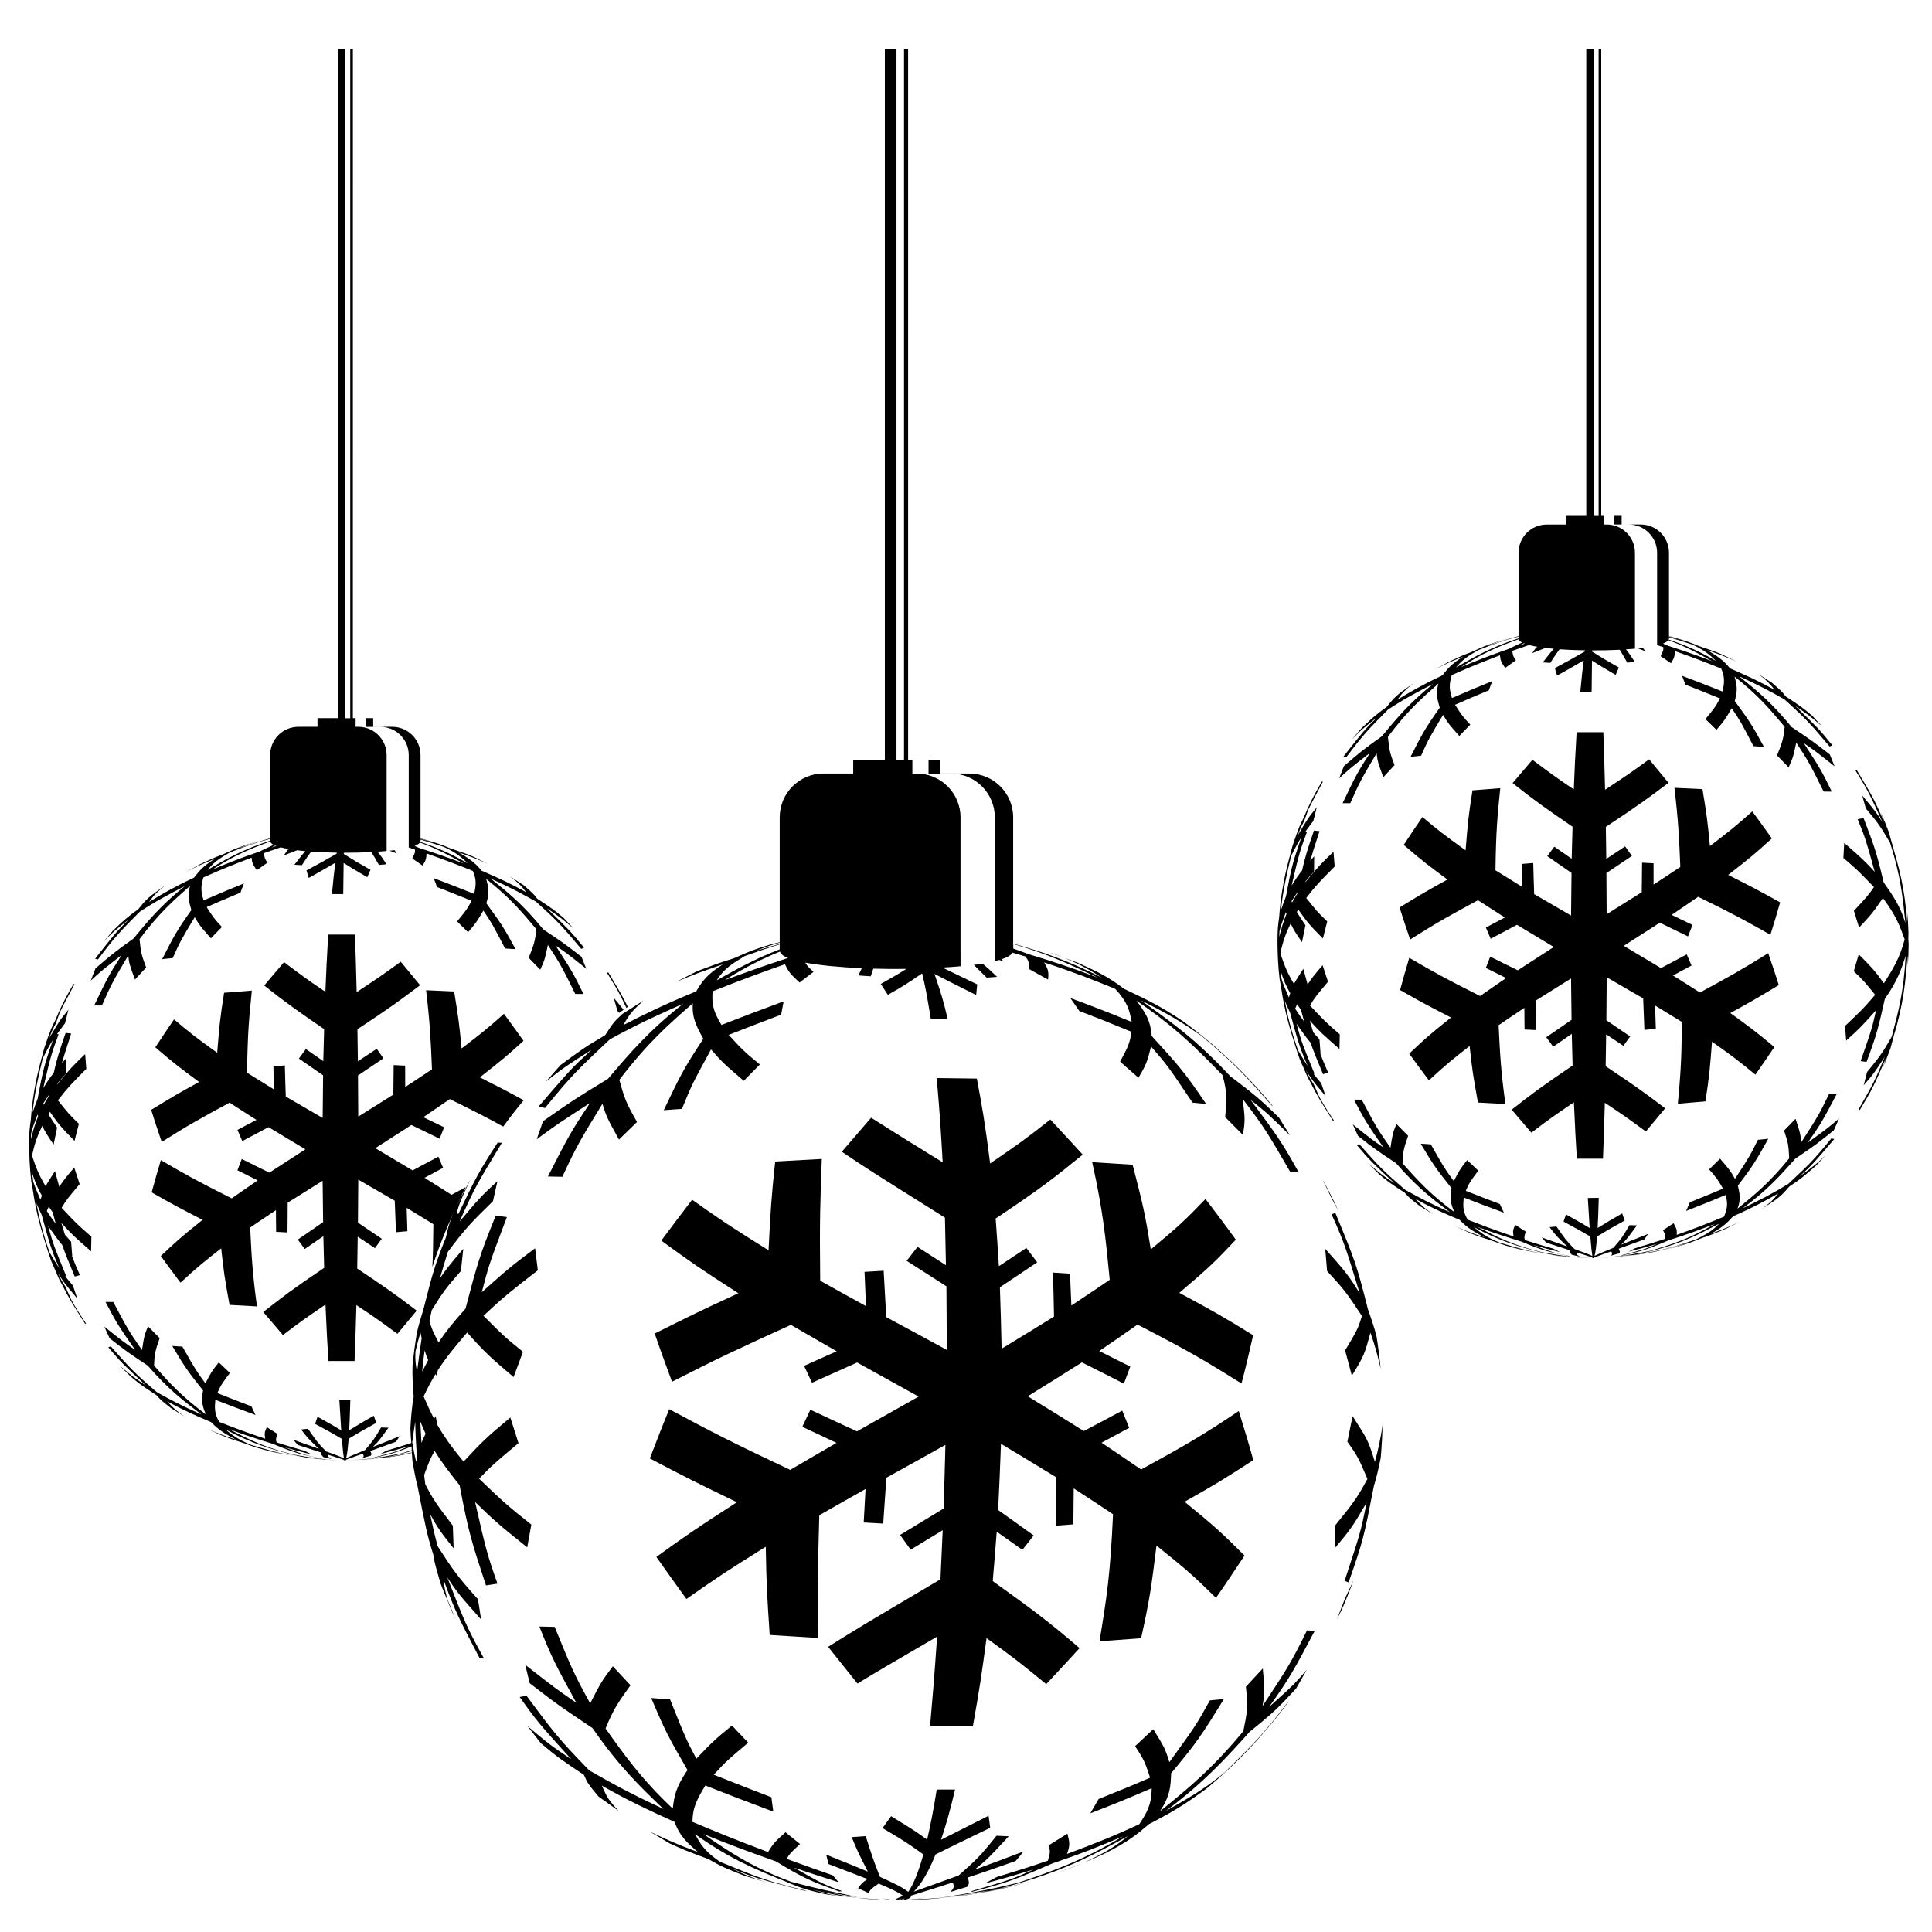 <?xml version="1.0" encoding="UTF-8"?>
<!-- The Best Svg Icon site in the world: iconSvg.co, Visit us! https://iconsvg.co -->
<svg fill="#000000" width="800px" height="800px" version="1.1" viewBox="144 144 512 512" xmlns="http://www.w3.org/2000/svg">
 <g>
  <path d="m613.18 391.73c0.828-2.559 1.824-6.004 2.574-8.59-5.856-3.266-7.531-4.117-13.773-7.273 6.227-4.848 7.254-5.769 11.578-9.668-1.523-2.176-3.617-5.027-5.184-7.164-4.828 4.289-6.309 5.422-11.227 9.18-0.641-6.793-0.84-8.055-1.969-15.086-2.231-0.105-5.203-0.242-7.438-0.348 1.055 8.914 1.234 13.195 1.559 20.969-2.117 1.422-4.957 3.285-7.09 4.68l-0.004-5.656-3.043-0.152c-0.012 2.348-0.055 5.477-0.086 7.824-2.781 1.762-6.504 4.098-9.301 5.84-0.016-3.273-0.047-7.637-0.066-10.914 2.031-1.352 4.727-3.176 6.75-4.539l-1.789-2.527-4.992 3.309c-0.031-2.551-0.082-5.945-0.121-8.488 8.82-5.812 11.262-7.648 16.609-11.668-1.535-1.875-3.586-4.363-5.129-6.227-4.746 3.465-6.074 4.348-11.68 8.055-0.195-7.856-0.293-10.48-0.457-15.246h-7.09c-0.402 6.961-0.508 9.531-0.746 15.16-5.25-3.562-6.012-4.137-10.965-7.856-1.582 1.855-3.68 4.332-5.25 6.191 5.863 4.66 8.922 6.781 15.887 11.559-0.074 2.543-0.168 5.941-0.23 8.488l-4.606-3.203-1.859 2.516c1.914 1.344 4.492 3.113 6.422 4.445-0.047 3.387-0.09 7.906-0.121 11.289-2.941-1.688-6.848-3.953-9.773-5.668-0.098-2.473-0.18-5.777-0.25-8.254l-3.023 0.242 0.105 6.098c-2.141-1.305-4.973-3.074-7.094-4.402 0.152-10.691 0.504-14.16 1.273-21.77-2.207 0.172-5.152 0.402-7.359 0.578-1.094 6.918-1.219 8.465-1.828 15.898-6.16-4.422-7.176-5.269-11.438-8.832-1.527 2.191-3.488 5.164-4.957 7.394 5.023 4.316 6.551 5.445 11.594 9.176-5.863 3.234-6.641 3.707-12.691 7.394 0.781 2.57 1.934 5.961 2.793 8.504 7.215-4.578 10.812-6.531 17.98-10.418 2.125 1.391 4.984 3.211 7.125 4.574l-5.027 2.664 1.27 2.977c2.082-1.129 4.871-2.594 6.961-3.703 2.922 1.777 6.828 4.133 9.766 5.883-2.871 1.84-6.691 4.312-9.547 6.176-2.203-1.066-5.117-2.527-7.309-3.621l-1.152 2.992 5.371 2.684c-2.082 1.41-4.828 3.324-6.891 4.762-9.598-4.805-12.664-6.586-18.777-10.125-0.785 2.543-1.727 5.965-2.434 8.535 5.691 3.254 7.188 4.027 13.492 7.285-5.992 4.793-6.961 5.707-11.07 9.574 1.531 2.152 3.641 4.969 5.223 7.078 4.621-4.277 6.051-5.394 10.785-9.105 0.734 6.801 0.961 8.051 2.211 14.988 2.18 0.121 5.094 0.277 7.273 0.398-1.211-8.918-1.41-12.922-1.805-20.898 2.035-1.402 4.769-3.231 6.828-4.606l0.051 5.742 3.012 0.152c0-2.367 0.035-5.523 0.059-7.883 2.766-1.754 6.469-4.066 9.25-5.793 0.031 3.289 0.09 7.668 0.137 10.957-2.019 1.371-4.695 3.234-6.707 4.625l1.832 2.5 4.938-3.402c0.055 2.519 0.145 5.875 0.211 8.395-8.66 5.84-11.004 7.68-16.137 11.699 1.559 1.84 3.641 4.277 5.211 6.106 4.578-3.508 5.863-4.383 11.273-8.074 0.344 7.723 0.457 9.691 0.781 14.953h6.926c0.262-6.781 0.344-9.633 0.492-14.812 5.164 3.43 5.812 3.91 10.867 7.609 1.535-1.84 3.582-4.297 5.113-6.141-6.012-4.625-9.473-6.949-15.766-11.16 0.047-2.535 0.098-5.914 0.133-8.449l4.566 3.043 1.805-2.488c-1.883-1.293-4.414-2.992-6.309-4.273 0.031-3.422 0.066-7.981 0.086-11.402 2.906 1.664 6.769 3.906 9.664 5.594 0.117 2.504 0.23 5.84 0.324 8.344l3.019-0.273-0.172-6.172c2.137 1.285 4.957 3.027 7.078 4.332-0.066 10.254-0.324 13.578-1.059 21.688 2.191-0.188 5.117-0.438 7.309-0.625 1.055-6.918 1.176-8.449 1.742-15.82 6.176 4.375 7.199 5.211 11.492 8.734 1.547-2.168 3.535-5.109 5.031-7.309-5.055-4.231-6.59-5.34-11.672-9.02 5.898-3.231 6.555-3.629 12.848-7.406-0.785-2.555-1.945-5.926-2.805-8.449-7.238 4.527-11.094 6.621-18.098 10.418-2.133-1.371-4.996-3.164-7.144-4.508l4.914-2.644-1.258-2.957c-2.039 1.109-4.781 2.555-6.832 3.641-2.953-1.777-6.902-4.133-9.871-5.891 2.875-1.828 6.699-4.293 9.562-6.141 2.246 1.078 5.231 2.543 7.473 3.641l1.188-3.043-5.527-2.664c2.121-1.422 4.922-3.352 7.027-4.797 9.84 4.809 12.762 6.461 19.152 10.074z"/>
  <path d="m649.73 392.81 0.047-1.477c-0.055-1.945-0.176-3.875-0.363-5.789l0.016 2.898c-0.66-9.234-2.168-14.469-4.074-21.094l-0.805-2.867c-0.664-1.785-1.391-3.543-2.176-5.266l1.004 2.785c-2.594-6.039-3.219-7.09-7.297-13.91h-0.414c3.449 5.527 3.879 6.481 7.238 13.879-1.605-2.621-1.824-2.875-5.41-7.176l0.973 3.457c3.41 4.035 3.809 4.699 6.41 9.062 2.828 8.855 3.375 14.348 4.07 21.301-1.406-4.594-3.332-7.32-5.762-10.77-1.895-8.102-2.555-9.82-5.332-17.055l-1.551 0.312c2.106 5.18 2.242 5.672 4.523 13.945-2.934-3.168-3.617-3.762-8.086-7.656l-0.223 3.977c3.762 3.199 4.172 3.633 8.105 7.738-1.559 2.227-1.773 2.457-5.32 6.277l1.379 4.43c3.391-3.57 3.836-4.223 6.312-7.824 3.527 4.711 4.516 7.473 5.762 10.965-1.285 4.977-3.144 7.914-5.5 11.637-2.473-3.461-3.281-4.273-6.672-7.68l-1.305 4.481c2.535 2.41 2.711 2.625 5.656 6.246-2.883 3.414-3.562 4.062-7.981 8.254l0.301 3.879c3.691-3.336 4.098-3.785 7.941-8.066-1.148 5.062-1.316 5.535-4.106 13.496l1.566 0.211c2.742-7.332 3.062-8.762 4.852-16.703 3.391-4.84 4.375-7.871 5.512-11.371-0.484 9.367-1.891 14.652-3.672 21.336-2.449 4.394-3.316 5.457-6.543 9.41l-0.902 3.508c2.523-2.856 2.695-3.125 5.582-7.527-2.469 6.098-3.074 7.152-7.008 14.062l0.406 0.023c3.336-5.523 3.754-6.481 7.008-13.93l-0.973 2.848c0.754-1.742 1.457-3.512 2.098-5.309l0.777-2.949c2.727-9.062 3.148-14.324 3.738-21.609l0.066 2.707c0.137-1.891 0.211-3.797 0.223-5.719z"/>
  <path d="m578.08 315.83c0.629 0.242 1.254 0.484 1.883 0.727l-0.555-0.883c-0.426 0.062-0.871 0.109-1.328 0.156z"/>
  <path d="m566.56 477.2c1.473-0.555 2.961-1.055 4.449-1.578 0.133 0.211 0.207 0.562 0.188 0.812-0.125 0.105-0.297 0.25-0.422 0.359l2.309-0.641c0.293-0.402 0.266-0.449-0.117-1.23 2.277-0.812 4.555-1.641 6.82-2.473l0.961-1.449c-2.367 0.953-4.742 1.898-7.113 2.84 1.531-1.48 1.684-1.688 4.16-5.109l-1.965-0.051c-1.883 3.238-2.246 3.664-4.273 6-3.211 1.293-3.961 1.648-4.992 2.137 0.328-1.137 0.484-2.906 0.676-5.148 2.766-1.688 3.824-2.273 7.316-4.211l-0.664-1.895c-2.887 1.648-3.023 1.727-6.508 3.859 0.152-2.891 0.16-3.375 0.301-7.984l-2.898 0.039c0.152 2.656 0.316 5.309 0.488 7.961-1.895-1.148-2.312-1.379-6.277-3.598l-0.648 1.895c3.758 2.012 4.012 2.156 7.094 3.961 0.262 3.258 0.387 4.098 0.551 5.152-1.031-0.488-2.418-0.992-4.715-1.828-2.18-2.176-2.684-2.906-4.805-5.996l-1.828 0.188c1.793 2.344 1.953 2.5 4.676 5.109-2.246-0.797-4.5-1.594-6.746-2.387l1.168 1.375c2.106 0.691 4.219 1.367 6.328 2.035-0.16 0.508-0.125 0.543 0.48 1.18l2.203 0.516c-0.297-0.125-0.656-0.379-0.887-0.605 0.004-0.156 0.016-0.359 0.023-0.516 2.887 0.91 3.133 0.996 4.051 1.316-0.012 0.023-0.02 0.055-0.031 0.074 0.086 0.023 0.195 0.055 0.281 0.082 0.09-0.012 0.207-0.02 0.297-0.023 0.02-0.062 0.051-0.125 0.07-0.168z"/>
  <path d="m491.16 410.46c1.352-2.215 1.48-2.367 4.781-6.293l-1.438-4.363c-2.098 2.414-2.949 3.496-3.969 5.094l-1.137-4.152c-1.301 1.996-1.977 3.027-2.469 3.996-1.914-3.082-2.691-5.356-3.602-8.055 0.625-3.254 1.551-5.644 2.707-7.941 0.691 1.484 1.375 2.594 3.008 4.938l0.918-4.484c-1.152-1.727-1.809-2.715-2.281-3.496 0.125-0.227 0.246-0.441 0.379-0.676 2.414 3.496 3.203 4.301 6.523 7.691l1.152-4.527c-2.527-2.422-2.699-2.637-5.562-6.223 2.684-3.449 3.332-4.102 7.531-8.328l-0.32-3.922c-3.473 3.309-3.848 3.762-7.453 8.074 0.016-0.086 0.031-0.156 0.047-0.238 0.586-0.711 1.266-1.48 2.258-2.586l0.039-4.047c-0.395 0.449-0.734 0.84-1.059 1.215 0.488-1.742 1.176-3.871 2.469-7.856l-1.465-0.188c-1.707 4.922-2.394 7.18-3.152 10.59-0.973 1.215-1.648 2.211-2.777 4.027 1.977-8.41 2.09-8.914 4.051-14.203l-0.387-0.141c0.574-0.797 1.238-1.684 2.102-2.828l0.906-3.594c-2.309 2.812-2.465 3.078-5.059 7.477 0.262-0.699 0.5-1.316 0.727-1.898 0.332-0.684 0.664-1.344 0.984-1.93l1.023-2.832c0.922-1.965 2.016-4 3.953-7.598h-0.316c-2.418 4.242-3.254 5.863-4.797 9.559-0.398 0.781-0.781 1.559-1.078 2.246v-0.004c-0.57 1.438-1.098 2.887-1.586 4.359-0.117 0.348-0.227 0.691-0.336 1.039l-0.66 2.481c-1.824 6.68-2.469 11.461-2.836 16.348-0.141 0.805-0.238 1.707-0.359 3.055-0.051 1.168-0.07 2.336-0.07 3.516 0 0.734 0.012 1.465 0.031 2.195l0.039 0.867 0.023 0.926c0.09 1.945 0.246 3.871 0.469 5.773 0.125 0.645 0.23 1.199 0.332 1.699 0.945 6.832 2.383 11.41 4.133 16.938l0.812 2.367c0.387 0.969 0.629 1.559 0.969 2.215 0.43 0.996 0.836 2.004 1.301 2.984 0.211 0.383 0.449 0.801 0.691 1.23 1.586 3.234 2.734 5.059 5.984 10.188l0.316 0.023c-1.914-2.887-2.934-4.492-4.016-6.5l-1.473-3.301c-0.395-0.625-0.719-1.145-1.012-1.613-0.324-0.66-0.672-1.371-1.059-2.168 1.527 2.508 1.734 2.762 5.215 6.922l-1.16-3.438c-0.84-0.996-1.492-1.777-2.035-2.469l0.25-0.059c-3.203-7.789-3.394-8.258-4.777-13.234 1.828 2.578 2.66 3.75 3.727 5.008 0.836 2.418 1.77 4.656 3.305 8.344l1.379-0.363c-0.996-2.266-1.594-3.668-2.156-5.199 0.047 0.051 0.082 0.086 0.125 0.137l-0.293-3.805c-0.641-0.715-1.16-1.301-1.633-1.84-0.281-0.91-0.594-1.934-0.961-3.141 2.856 3.129 3.527 3.719 7.898 7.547l0.07-3.898c-3.652-3.144-4.055-3.57-7.887-7.637zm-3.269-30.066c-0.031 0.141-0.055 0.266-0.082 0.406-0.539 0.848-0.984 1.621-1.391 2.363-0.047-0.109-0.09-0.211-0.141-0.336 0.656-0.992 1.168-1.77 1.613-2.434zm-1.734-9.512c1.098-2.242 1.828-3.578 2.695-4.914-2.418 7.098-2.625 7.957-4.051 15.586-0.637 1.676-1.047 2.766-1.34 3.672 0.559-5.375 1.535-9.508 2.695-14.344zm-1.387 14.871c0.066 0.156 0.117 0.281 0.176 0.43-0.898 2.125-1.387 3.996-1.926 6.109 0.016-0.527 0.039-0.996 0.059-1.5 0.277-1.258 0.75-2.527 1.691-5.039zm-1.453 15.262c0.699 2.481 1.578 4.402 2.609 6.207-0.109 0.328-0.23 0.684-0.367 1.098-1.02-2.383-1.566-3.68-1.93-4.883-0.109-0.789-0.215-1.59-0.312-2.422zm7.234 25.484c-0.734-1.09-1.438-2.273-2.578-4.207-1.832-5.266-2.805-9.234-3.488-13.094 0.316 0.836 0.742 1.758 1.406 3.176 2.144 7.828 2.473 9.02 4.66 14.125zm-3.316-15.188c0.191-0.438 0.363-0.82 0.52-1.168 0.336 0.5 0.68 1.004 1.039 1.527 0.293 1.125 0.559 2.109 0.812 3.023-0.742-0.953-1.398-1.898-2.371-3.383z"/>
  <path d="m566.19 477.38c-1.133-0.051-2.43-0.121-3.75-0.195 1.316 0.094 2.613 0.168 3.75 0.195z"/>
  <path d="m557.75 476.93c-1.059-0.145-1.988-0.277-2.848-0.402 0.742 0.117 1.543 0.238 2.453 0.379z"/>
  <path d="m561.27 477.21c0.977 0.082 1.828 0.109 3.371 0.156z"/>
  <path d="m552.72 475.87c-7.785-1.883-11.77-3.941-17.285-6.781 4.898 1.812 7.926 2.754 11.758 3.949 5.891 2.457 7.074 2.699 12.773 3.879l0.086-0.047c-3.84-0.695-4.297-0.867-9.914-2.969 3.164 0.891 3.871 1.062 7.246 1.906l-1.738-0.902c-2.957-0.848-3.301-0.953-7.512-2.262-0.242-0.746-0.227-0.805 0.207-2.266l-2.797-1.785c-0.676 1.461-0.629 1.738-0.43 3.074-5.387-1.805-8.383-2.969-12.172-4.445-1.367-2.297-1.219-3.875-1.031-5.871 4.742 1.848 6.348 2.438 10.637 4.019l-1.082-2.297c-3.606-1.359-3.809-1.441-9.02-3.496 0.906-2.117 1.184-2.481 3.316-5.34l-2.941-2.793c-1.914 2.379-2.102 2.742-3.543 5.559-2.398-3.25-2.539-3.492-6.102-9.742l-2.664-0.176c3.344 5.699 4.172 6.746 8.16 11.801-0.629 2.875-0.047 4.379 0.695 6.281-6.348-4.68-9.582-8.293-13.68-12.871 0.102-3.231 0.336-3.93 1.484-7.297l-3.098-3.125c-1.004 2.469-1.043 2.754-1.586 6.297-3.516-5.019-3.984-5.898-7.617-12.75h-2.051c2.898 5.559 3.461 6.375 7.836 12.699-3.195-2.207-3.195-2.207-8.156-6.156l1.402 3.078c4.176 3.301 5.309 4.051 10.082 7.231 5.559 6.375 9.41 9.289 14.281 12.984-5.582-2.465-8.352-3.996-11.855-5.934-6.027-5.164-7.082-6.363-12.191-12.133l-0.664 0.25c3.527 4.152 4.016 4.602 9.992 10.125-3.219-2.121-3.57-2.418-6.926-5.238l2.82 2.816c2.465 2.086 3.047 2.469 6.84 4.949 1.148 1.309 1.305 1.438 3.965 3.512l3.629 2.227c-2.535-1.754-2.871-2.106-4.727-4.07 4.508 2.457 7.523 3.75 11.695 5.527 2.035 2.207 4.047 3.273 6.602 4.637-3.793-1.273-4.316-1.496-7.707-2.926l3.824 1.762c2.176 0.871 2.559 0.996 6.238 2.18 2.84 1.074 3.461 1.234 7.477 2.293l1.566 0.324c-1.477-0.328-2.523-0.637-5.09-1.391 4.016 1.164 4.949 1.395 9.949 2.176-4.402-0.707-6.574-1.344-12.348-3.059-3.641-1.516-5.098-2.719-6.785-4.109 7.199 3.871 11.793 5.109 17.613 6.68 3.606 0.832 4.566 0.934 8.59 1.344l0.523 0.023c-0.969-0.082-2.055-0.211-4.066-0.453 0.395 0.047 0.836 0.086 1.258 0.125 1.945 0.242 2.504 0.273 6.195 0.48l-3.027-0.195c-0.312-0.031-0.578-0.059-0.855-0.09 0.559 0.039 1.102 0.074 1.664 0.109-0.797-0.055-1.594-0.121-2.367-0.188-2.527-0.289-3.688-0.492-7.379-1.141z"/>
  <path d="m553.68 476.33c0.395 0.059 0.801 0.125 1.23 0.191-0.441-0.07-0.848-0.133-1.23-0.191z"/>
  <path d="m548.81 475.54c0.68 0.152 1.441 0.309 2.5 0.516z"/>
  <path d="m619.83 451.01c5.043-3.375 5.723-3.918 10.148-7.461l1.402-3.148c-2.863 2.449-3.375 2.828-8.293 6.402 3.57-5.109 4.039-6 7.703-12.949h-2.035c-2.731 5.633-3.266 6.457-7.426 12.898-0.168-2.195-0.215-2.348-1.48-6.262l-3.059 3.129c1.176 3.422 1.203 4.102 1.367 7.367-5.309 6.5-9.008 9.512-13.695 13.32 0.945-2.438 0.57-4.062 0.086-6.109 4.086-5.305 4.852-6.672 8.066-12.418l-2.754 0.289c-2.086 4.231-2.383 4.695-6.074 10.34-1.184-2.133-1.5-2.5-3.961-5.356l-2.898 2.856c1.98 2.195 2.176 2.523 3.691 5.09-3.019 1.281-3.566 1.5-8.777 3.613l-1.008 2.297c4.867-1.906 5.078-1.988 10.48-4.223 0.742 2.641 0.258 3.934-0.406 5.727-5.199 2.195-8.289 3.305-12.566 4.84 0.121-1.328-0.047-1.633-0.828-3.082l-2.801 1.848c0.535 0.938 0.527 1.039 0.508 2.301-3.406 1.125-4.266 1.379-7.906 2.473l-1.727 0.91c2.938-0.734 3.375-0.863 7.578-2.07-3.438 1.508-3.668 1.566-9.578 3.043l0.258 0.031c5.672-1.203 6.828-1.691 12.383-4.016 5.281-1.688 8.496-2.918 12.211-4.336-6.934 4.039-11.371 5.394-17 7.113-4.156 0.84-5.356 1.027-8.398 1.426-2.336 0.223-4.812 0.398-6.852 0.492 1.91-0.066 4.188-0.23 6.394-0.434-0.215 0.031-0.406 0.055-0.645 0.086l-2.984 0.273c2.262-0.133 2.918-0.191 5.699-0.555 0.719-0.074 1.438-0.152 2.086-0.227-2.246 0.402-2.422 0.418-6.879 0.762l3.914-0.289c3.906-0.48 4.535-0.637 8.016-1.508 8.035-2.082 12.137-4.231 17.809-7.211-1.828 1.965-3.715 2.934-6.09 4.152-7.637 2.621-9.23 2.902-16.895 4.254l0.516-0.051c5.606-0.828 6.254-1.012 14.188-3.289-2.699 0.973-3.285 1.125-7.106 2.082l4.074-0.996c3.09-0.887 3.449-1.027 6.922-2.414 2.398-0.812 2.469-0.84 6.203-2.402l3.707-1.863c-3.18 1.512-4.062 1.84-7.766 3.231 3.336-1.809 4.484-3.066 5.934-4.656 5.629-2.484 8.578-4.141 12-6.066-1.582 1.984-2.125 2.402-4.41 4.144l3.547-2.352c1.762-1.34 1.875-1.473 3.777-3.617 3.258-2.203 3.613-2.508 6.992-5.453l2.672-2.871c-2.504 2.387-3.102 2.832-7.004 5.703 3.613-3.352 3.824-3.598 9.246-9.969l-0.781-0.152c-4.699 5.773-5.856 6.852-11.387 12.031-4.606 2.84-7.91 4.445-12.09 6.469 6.508-4.816 9.801-8.512 13.98-13.188z"/>
  <path d="m510.59 349.98 2.977-3.219c-1.328-3.445-1.395-4.066-1.758-7.496 5.184-6.871 8.625-9.91 13.391-14.117-0.766 2.559-0.277 4.258 0.344 6.402-3.981 5.633-4.699 7.047-7.738 13.012l2.797-0.293c1.988-4.438 2.281-4.922 5.824-10.816 1.324 2.227 1.664 2.609 4.297 5.582l2.918-2.996c-2.109-2.254-2.332-2.602-4.039-5.273 3.047-1.352 4.418-1.926 8.949-3.828l0.918-2.438c-4.922 2.004-5.356 2.191-10.672 4.484-0.957-2.793-0.586-4.168-0.07-6.074 5.215-2.344 8.551-3.621 12.773-5.246 0.125 1.461 0.344 1.785 1.375 3.34l2.84-2.016c-0.715-1.02-0.73-1.133-0.961-2.508 2.019-0.711 3.125-1.094 4.457-1.543 0.672 0.176 1.43 0.336 2.293 0.48-0.133 0.047-0.262 0.098-0.395 0.141l-1.062 1.527c1.168-0.465 2.344-0.918 3.512-1.375 0.691 0.086 1.414 0.16 2.176 0.227-0.637 0.719-1.375 1.664-2.887 3.606l1.988 0.121c1.125-1.758 1.785-2.731 2.465-3.598 2.133 0.152 4.434 0.246 6.785 0.281-0.016 0.098-0.035 0.18-0.051 0.277-3.074 1.785-4.312 2.449-7.984 4.43l0.59 1.988c3.16-1.754 3.231-1.793 7.059-4.035-0.395 3.039-0.449 3.637-0.902 8.312h2.996c0.031-2.75 0.066-5.5 0.102-8.254 1.883 1.211 2.301 1.457 6.266 3.793l0.848-1.965c-3.699-2.098-4.019-2.297-7.074-4.203 0-0.117 0.004-0.211 0.004-0.324 2.481 0.004 4.957-0.051 7.301-0.172 0.555 0.871 1.117 1.859 2 3.406l2.012-0.172c-1.059-1.633-1.523-2.312-2.359-3.332 0.82-0.055 1.621-0.117 2.387-0.191v-25.418c0-4.137-3.352-7.488-7.488-7.488l-0.715 0.008v-2.297h-0.73v-123.64h-0.699v123.65h-1.285v-123.65h-1.984v123.64h-5.402v2.293h-5.059c-4.137 0-7.488 3.352-7.488 7.488v22.082c-2.023 0.527-4.141 1.234-8.637 2.734 2.606-1.094 3.18-1.266 6.918-2.383l-4.004 1.164c-3.074 1.023-3.426 1.184-6.805 2.727-2.383 0.898-2.449 0.934-6.031 2.606l-3.652 2.031c3.094-1.621 3.953-1.98 7.582-3.477-3.176 1.965-4.223 3.305-5.551 5.004-5.656 2.664-8.422 4.336-11.926 6.449 1.523-2.102 2.055-2.543 4.316-4.422l-3.465 2.508c-1.719 1.41-1.828 1.547-3.691 3.828-3.164 2.309-3.496 2.625-6.715 5.691l-2.562 2.988c2.398-2.504 2.977-2.961 6.762-5.961-3.527 3.535-3.727 3.793-8.918 10.402l0.734 0.211c4.578-6.086 5.691-7.215 11.062-12.637 4.5-2.961 7.785-4.656 11.949-6.797-6.402 5.168-9.578 9.023-13.602 13.898-5.062 3.602-5.824 4.258-10.047 7.891l-1.27 3.25c2.832-2.606 3.34-2.996 8.184-6.758-3.402 5.285-3.84 6.203-7.262 13.336h2.047c2.519-5.727 3.023-6.586 6.969-13.23 0.266 2.215 0.324 2.371 1.777 6.356zm32.992-33.922c-5.461 1.883-8.699 3.211-12.449 4.746 6.188-3.977 10.402-5.629 15.352-7.418 0.066 0.324 0.352 0.621 0.871 0.891-1.055 0.48-2.238 1.039-3.773 1.781zm3.152-1.059c0.398-0.195 0.742-0.371 1.062-0.527 0.09 0.035 0.168 0.074 0.266 0.109-0.402 0.125-0.828 0.262-1.328 0.418zm-11.062 1.32c5.047-1.98 7.375-2.769 10.762-3.617v0.465c-7.273 2.344-11.406 4.727-16.551 7.715 1.688-2.141 3.496-3.207 5.789-4.562z"/>
  <path d="m583.15 290.48v24.535c0.031-0.004 0.051-0.016 0.082-0.023 0.465 0.152 0.957 0.312 1.551 0.508 0.07 0.797 0.039 0.855-0.695 2.379l2.731 1.879c0.957-1.531 0.973-1.82 1.043-3.211 5.445 1.898 8.609 3.164 12.273 4.629 1.094 2.398 0.77 4.027 0.363 6.086-4.731-1.891-6.488-2.559-10.734-4.172l0.891 2.352c3.648 1.422 3.648 1.422 9.141 3.641-1.117 2.168-1.43 2.543-3.828 5.477l2.906 2.852c2.137-2.465 2.352-2.836 4.051-5.727 2.309 3.402 2.504 3.777 5.762 10.051l2.769 0.176c-3.168-5.894-3.953-6.973-7.734-12.156 0.91-2.938 0.492-4.488-0.039-6.449 6.207 4.887 9.32 8.594 13.27 13.289-0.336 3.394-0.629 4.121-2.019 7.602l3.074 3.152c1.18-2.59 1.246-2.887 2.019-6.551 3.367 5.117 3.809 6.012 7.25 12.969l2.176 0.023c-2.719-5.594-3.254-6.418-7.438-12.867 3.176 2.191 3.269 2.266 8.176 6.168l-1.27-3.152c-4.156-3.273-5.301-4.039-10.102-7.25-5.441-6.625-9.008-9.496-13.941-13.473 5.629 2.535 8.574 4.188 11.984 6.098 5.992 5.394 7.144 6.762 12 12.52l0.746-0.312c-3.488-4.293-3.965-4.75-9.824-10.414 3.285 2.176 3.641 2.481 7.078 5.359l-2.664-2.848c-2.508-2.125-3.102-2.519-6.973-5.074-1.027-1.344-1.18-1.477-3.68-3.637l-3.57-2.281c2.367 1.805 2.637 2.125 4.375 4.223-4.594-2.543-7.656-3.879-11.891-5.734-1.773-2.281-3.656-3.406-6.047-4.836 3.879 1.352 4.402 1.578 7.812 3.059l-3.777-1.863c-2.195-0.91-2.578-1.039-6.266-2.277-2.734-1.148-3.34-1.324-7.262-2.473l-0.621-0.141v-22.105c0-4.137-3.352-7.488-7.488-7.488h-5.059v-2.293h-1.914v2.297h3.836c4.125 0.008 7.477 3.359 7.477 7.488zm2.695 24.582c-0.406-0.191-0.77-0.352-1.133-0.52 0.707-0.266 1.188-0.559 1.41-0.887 4.535 1.637 7.82 3.438 11.668 5.582-4.973-1.902-8.051-2.906-11.945-4.176zm12.938 4.102c-5.019-2.898-8.758-4.41-12.586-5.68 0.031-0.074 0.098-0.145 0.098-0.227v-0.383c1.676 0.484 3.547 1.09 6.188 1.945 3.465 1.629 4.781 2.887 6.301 4.344zm-8.594-5.281c-1.664-0.527-2.781-0.871-3.898-1.168v-0.074c1.012 0.285 2.039 0.625 3.898 1.242z"/>
  <path d="m310.38 410.84c-1.25-2.586-2.438-4.586-5.141-9.109h-0.414c2.586 4.141 3.477 5.715 5.168 9.355 0.129-0.082 0.258-0.16 0.387-0.246z"/>
  <path d="m308.07 412.42c0.398-0.277 0.785-0.57 1.184-0.84-0.621-0.77-1.422-1.727-2.606-3.148l0.973 3.457c0.168 0.199 0.297 0.352 0.449 0.531z"/>
  <path d="m249.13 370.18-0.555-0.883c-0.43 0.055-0.871 0.105-1.328 0.152 0.629 0.246 1.25 0.488 1.883 0.73z"/>
  <path d="m235.72 530.82c1.473-0.555 2.961-1.055 4.449-1.578 0.133 0.211 0.207 0.562 0.188 0.812-0.125 0.105-0.297 0.25-0.422 0.359l2.309-0.641c0.293-0.402 0.266-0.449-0.117-1.23 2.281-0.812 4.555-1.641 6.82-2.473l0.961-1.449c-2.367 0.953-4.742 1.898-7.113 2.84 1.535-1.48 1.684-1.688 4.16-5.109l-1.969-0.055c-1.883 3.238-2.246 3.664-4.273 6-3.211 1.293-3.961 1.648-4.992 2.137 0.328-1.137 0.484-2.906 0.676-5.148 2.766-1.688 3.824-2.273 7.32-4.211l-0.672-1.895c-2.887 1.648-3.023 1.727-6.508 3.859 0.152-2.891 0.16-3.375 0.301-7.984l-2.898 0.039c0.152 2.656 0.312 5.309 0.488 7.961-1.895-1.148-2.312-1.379-6.277-3.598l-0.648 1.895c3.758 2.012 4.012 2.156 7.094 3.961 0.262 3.258 0.387 4.098 0.551 5.152-1.031-0.488-2.418-0.992-4.715-1.828-2.18-2.176-2.684-2.91-4.805-5.996l-1.828 0.191c1.793 2.344 1.953 2.5 4.676 5.109-2.246-0.797-4.5-1.594-6.746-2.387l1.168 1.375c2.106 0.691 4.219 1.367 6.328 2.035-0.16 0.508-0.125 0.543 0.48 1.18l2.203 0.516c-0.297-0.125-0.656-0.379-0.887-0.605 0.004-0.156 0.016-0.359 0.023-0.516 2.887 0.91 3.133 0.996 4.051 1.316-0.012 0.023-0.02 0.055-0.031 0.074 0.086 0.023 0.195 0.055 0.281 0.082 0.09-0.012 0.207-0.02 0.297-0.023 0.027-0.062 0.059-0.125 0.078-0.168z"/>
  <path d="m160.33 464.08c1.352-2.215 1.48-2.367 4.781-6.293l-1.438-4.363c-2.098 2.414-2.949 3.496-3.969 5.094l-1.137-4.152c-1.301 1.996-1.977 3.027-2.469 3.996-1.914-3.082-2.691-5.356-3.602-8.055 0.625-3.254 1.551-5.644 2.707-7.941 0.691 1.484 1.375 2.594 3.008 4.938l0.918-4.484c-1.152-1.727-1.809-2.715-2.281-3.496 0.125-0.223 0.246-0.441 0.379-0.676 2.414 3.496 3.203 4.301 6.523 7.691l1.152-4.527c-2.527-2.422-2.699-2.637-5.562-6.223 2.684-3.449 3.332-4.102 7.531-8.328l-0.316-3.914c-3.481 3.301-3.856 3.754-7.457 8.07 0.016-0.086 0.031-0.156 0.051-0.238 0.586-0.711 1.266-1.48 2.258-2.586l0.039-4.047c-0.395 0.449-0.734 0.84-1.059 1.215 0.488-1.742 1.176-3.871 2.469-7.856l-1.465-0.188c-1.715 4.926-2.398 7.184-3.152 10.594-0.973 1.215-1.648 2.211-2.777 4.027 1.969-8.41 2.09-8.914 4.051-14.203l-0.387-0.141c0.574-0.797 1.238-1.684 2.102-2.828l0.906-3.594c-2.309 2.812-2.465 3.078-5.059 7.477 0.262-0.699 0.5-1.316 0.727-1.898 0.332-0.684 0.664-1.344 0.984-1.93l1.023-2.832c0.922-1.965 2.016-4 3.953-7.598h-0.312c-2.418 4.242-3.254 5.863-4.797 9.559-0.398 0.781-0.781 1.559-1.078 2.246-0.57 1.438-1.098 2.887-1.586 4.359-0.117 0.348-0.227 0.691-0.336 1.039l-0.66 2.481c-1.824 6.68-2.469 11.461-2.836 16.348-0.141 0.805-0.238 1.707-0.359 3.055-0.051 1.168-0.07 2.336-0.07 3.516 0 0.734 0.012 1.465 0.031 2.195l0.039 0.863 0.023 0.926c0.09 1.945 0.246 3.871 0.469 5.773 0.125 0.645 0.23 1.199 0.332 1.699 0.945 6.832 2.383 11.41 4.133 16.938l0.812 2.367c0.387 0.969 0.629 1.559 0.969 2.215 0.43 0.996 0.832 2.004 1.301 2.984 0.211 0.383 0.449 0.801 0.691 1.23 1.586 3.234 2.734 5.059 5.984 10.188l0.316 0.023c-1.914-2.887-2.934-4.492-4.016-6.5l-1.473-3.301c-0.395-0.625-0.719-1.145-1.012-1.613-0.324-0.66-0.672-1.371-1.059-2.168 1.527 2.508 1.734 2.762 5.215 6.922l-1.16-3.438c-0.84-0.996-1.492-1.777-2.035-2.469l0.25-0.066c-3.203-7.789-3.394-8.258-4.777-13.234 1.828 2.578 2.66 3.75 3.727 5.008 0.836 2.418 1.77 4.656 3.305 8.344l1.379-0.363c-0.996-2.266-1.594-3.668-2.156-5.199 0.047 0.051 0.082 0.086 0.125 0.137l-0.305-3.805c-0.641-0.715-1.16-1.301-1.633-1.84-0.281-0.91-0.594-1.934-0.961-3.141 2.856 3.129 3.527 3.719 7.898 7.547l0.07-3.898c-3.652-3.141-4.051-3.57-7.883-7.637zm-3.269-30.062c-0.031 0.141-0.055 0.266-0.082 0.406-0.539 0.848-0.984 1.621-1.391 2.363-0.047-0.109-0.09-0.211-0.141-0.336 0.648-0.996 1.164-1.773 1.613-2.434zm-1.734-9.516c1.098-2.242 1.828-3.578 2.695-4.914-2.418 7.098-2.625 7.957-4.051 15.586-0.637 1.676-1.047 2.766-1.34 3.672 0.555-5.371 1.531-9.504 2.695-14.344zm-3.144 21.41c0.016-0.527 0.039-0.996 0.059-1.5 0.277-1.258 0.75-2.527 1.688-5.039 0.066 0.156 0.117 0.281 0.176 0.43-0.887 2.133-1.375 3.996-1.922 6.109zm0.297 8.727c0.699 2.481 1.578 4.402 2.609 6.207-0.109 0.328-0.23 0.684-0.367 1.098-1.02-2.383-1.566-3.68-1.93-4.883-0.105-0.789-0.207-1.59-0.312-2.422zm7.234 25.48c-0.734-1.09-1.438-2.273-2.578-4.207-1.832-5.266-2.805-9.234-3.488-13.094 0.316 0.84 0.742 1.758 1.406 3.176 2.148 7.824 2.477 9.023 4.66 14.125zm-3.309-15.188c0.191-0.438 0.363-0.82 0.52-1.168 0.336 0.5 0.68 1.004 1.039 1.527 0.293 1.125 0.559 2.109 0.812 3.023-0.742-0.949-1.402-1.902-2.371-3.383z"/>
  <path d="m226.52 530.52 0.395 0.031c-1.059-0.145-1.988-0.277-2.848-0.402 0.738 0.109 1.539 0.234 2.453 0.371z"/>
  <path d="m230.44 530.83c0.977 0.082 1.828 0.109 3.371 0.156z"/>
  <path d="m233.83 530.98-3.027-0.195c-0.312-0.031-0.578-0.059-0.855-0.09 0.559 0.039 1.102 0.074 1.664 0.109-0.797-0.055-1.594-0.121-2.367-0.188-2.5-0.277-3.664-0.48-7.356-1.129-7.785-1.883-11.77-3.941-17.285-6.781 4.898 1.812 7.926 2.754 11.758 3.949 5.891 2.457 7.074 2.699 12.773 3.879l0.086-0.047c-3.84-0.695-4.297-0.867-9.914-2.969 3.164 0.891 3.871 1.062 7.246 1.906l-1.738-0.906c-2.957-0.84-3.301-0.953-7.512-2.262-0.242-0.746-0.227-0.805 0.207-2.266l-2.797-1.785c-0.676 1.461-0.629 1.738-0.43 3.074-5.387-1.805-8.383-2.969-12.172-4.445-1.367-2.297-1.219-3.875-1.031-5.871 4.742 1.848 6.348 2.438 10.629 4.019l-1.082-2.297c-3.606-1.367-3.809-1.441-9.02-3.5 0.906-2.109 1.184-2.481 3.316-5.34l-2.941-2.793c-1.914 2.379-2.102 2.742-3.543 5.559-2.398-3.25-2.539-3.492-6.102-9.742l-2.68-0.172c3.344 5.699 4.172 6.746 8.16 11.801-0.629 2.875-0.047 4.379 0.695 6.281-6.348-4.68-9.582-8.293-13.68-12.871 0.102-3.231 0.336-3.93 1.484-7.297l-3.098-3.125c-1.004 2.469-1.043 2.754-1.586 6.297-3.516-5.019-3.984-5.898-7.617-12.75h-2.051c2.898 5.559 3.461 6.375 7.836 12.699-3.195-2.207-3.195-2.207-8.156-6.156l1.402 3.078c4.176 3.301 5.309 4.051 10.082 7.231 5.562 6.375 9.41 9.289 14.281 12.984-5.582-2.465-8.352-3.996-11.855-5.934-6.027-5.164-7.082-6.363-12.191-12.133l-0.664 0.25c3.527 4.152 4.016 4.602 9.992 10.125-3.219-2.121-3.57-2.418-6.926-5.238l2.82 2.816c2.465 2.086 3.047 2.469 6.84 4.949 1.148 1.309 1.305 1.438 3.965 3.512l3.621 2.227c-2.535-1.754-2.871-2.106-4.727-4.07 4.508 2.457 7.523 3.75 11.695 5.527 2.035 2.207 4.047 3.273 6.602 4.637-3.793-1.273-4.316-1.496-7.707-2.934l3.824 1.77c2.176 0.871 2.559 0.996 6.238 2.18 2.84 1.074 3.461 1.234 7.477 2.293l1.566 0.324c-1.477-0.328-2.523-0.637-5.09-1.391 4.016 1.164 4.949 1.395 9.949 2.176-4.402-0.707-6.574-1.344-12.348-3.059-3.641-1.516-5.098-2.719-6.785-4.109 7.199 3.871 11.793 5.109 17.613 6.68 3.606 0.832 4.566 0.934 8.59 1.344l0.523 0.023c-0.969-0.082-2.055-0.211-4.066-0.453 0.395 0.047 0.836 0.086 1.258 0.125 1.949 0.234 2.508 0.266 6.203 0.473z"/>
  <path d="m217.98 529.16c0.68 0.152 1.441 0.309 2.5 0.516z"/>
  <path d="m179.76 403.6 2.977-3.219c-1.328-3.449-1.395-4.066-1.758-7.496 5.184-6.871 8.625-9.91 13.391-14.117-0.766 2.559-0.277 4.258 0.344 6.402-3.981 5.633-4.699 7.047-7.738 13.012l2.797-0.293c1.988-4.438 2.281-4.922 5.824-10.816 1.324 2.227 1.664 2.609 4.297 5.582l2.918-2.996c-2.109-2.258-2.332-2.602-4.039-5.273 3.047-1.352 4.418-1.926 8.949-3.828l0.918-2.438c-4.922 2.004-5.356 2.191-10.672 4.484-0.957-2.793-0.586-4.168-0.07-6.074 5.215-2.344 8.551-3.621 12.773-5.246 0.125 1.461 0.344 1.785 1.375 3.34l2.84-2.016c-0.715-1.02-0.73-1.133-0.961-2.508 2.019-0.711 3.125-1.094 4.457-1.543 0.672 0.176 1.43 0.336 2.293 0.48-0.133 0.047-0.262 0.098-0.395 0.141l-1.062 1.527c1.168-0.465 2.344-0.918 3.512-1.375 0.691 0.086 1.414 0.16 2.176 0.227-0.637 0.719-1.375 1.664-2.887 3.606l1.988 0.121c1.125-1.758 1.785-2.731 2.465-3.598 2.133 0.152 4.434 0.246 6.785 0.281-0.016 0.098-0.035 0.176-0.051 0.277-3.074 1.785-4.312 2.449-7.984 4.43l0.59 1.988c3.16-1.754 3.231-1.793 7.059-4.035-0.395 3.039-0.449 3.637-0.902 8.312h2.996c0.031-2.75 0.066-5.5 0.102-8.254 1.883 1.211 2.301 1.457 6.273 3.793l0.848-1.965c-3.699-2.098-4.019-2.297-7.074-4.203 0-0.117 0.004-0.211 0.004-0.324 2.481 0.004 4.957-0.051 7.301-0.172 0.555 0.871 1.117 1.859 2 3.406l2.012-0.172c-1.059-1.633-1.523-2.309-2.359-3.332 0.82-0.055 1.621-0.117 2.387-0.191v-25.422c0-4.137-3.352-7.488-7.488-7.488h-0.73v-2.297h-0.73l0.004-177.25h-0.699v177.28h-1.285l-0.004-177.28h-1.984v177.25h-5.402v2.293h-5.059c-4.137 0-7.488 3.352-7.488 7.488v22.082c-2.023 0.527-4.141 1.234-8.637 2.734 2.606-1.094 3.18-1.266 6.918-2.383l-4.004 1.164c-3.074 1.023-3.426 1.184-6.805 2.727-2.383 0.898-2.449 0.934-6.031 2.606l-3.652 2.031c3.094-1.621 3.953-1.98 7.582-3.477-3.176 1.965-4.223 3.305-5.551 5.004-5.656 2.664-8.422 4.336-11.926 6.449 1.523-2.102 2.055-2.543 4.316-4.422l-3.465 2.508c-1.719 1.41-1.828 1.547-3.691 3.828-3.164 2.309-3.496 2.625-6.715 5.691l-2.562 2.988c2.398-2.504 2.977-2.961 6.762-5.961-3.527 3.535-3.727 3.793-8.918 10.402l0.734 0.211c4.578-6.086 5.691-7.215 11.062-12.637 4.5-2.961 7.789-4.656 11.949-6.797-6.402 5.168-9.578 9.023-13.602 13.898-5.062 3.602-5.824 4.258-10.047 7.883l-1.27 3.25c2.832-2.606 3.34-2.996 8.184-6.758-3.402 5.285-3.84 6.203-7.262 13.336h2.047c2.519-5.727 3.023-6.586 6.969-13.23 0.27 2.231 0.332 2.383 1.785 6.367zm37.477-35.398c-0.402 0.125-0.832 0.262-1.328 0.418 0.398-0.195 0.742-0.371 1.062-0.527 0.086 0.035 0.164 0.074 0.266 0.109zm-1.59-1.195c0.066 0.324 0.352 0.621 0.871 0.891-1.047 0.48-2.231 1.039-3.773 1.777-5.461 1.883-8.699 3.211-12.449 4.746 6.195-3.973 10.406-5.625 15.352-7.414zm-10.812 2.938c5.047-1.98 7.375-2.769 10.762-3.617v0.465c-7.273 2.344-11.406 4.727-16.551 7.715 1.691-2.144 3.5-3.211 5.789-4.562z"/>
  <path d="m252.32 344.11v24.535c0.031-0.004 0.051-0.016 0.082-0.023 0.465 0.152 0.957 0.312 1.551 0.508 0.07 0.797 0.039 0.855-0.695 2.379l2.731 1.879c0.957-1.531 0.973-1.82 1.043-3.211 5.445 1.898 8.609 3.164 12.273 4.629 1.094 2.398 0.77 4.027 0.363 6.086-4.731-1.891-6.488-2.559-10.734-4.172l0.891 2.352c3.648 1.422 3.648 1.422 9.141 3.641-1.117 2.168-1.43 2.543-3.828 5.477l2.906 2.852c2.137-2.465 2.352-2.836 4.051-5.727 2.309 3.402 2.504 3.777 5.762 10.051l2.769 0.176c-3.168-5.894-3.961-6.973-7.734-12.156 0.91-2.938 0.492-4.488-0.039-6.449 6.207 4.887 9.32 8.594 13.27 13.289-0.336 3.394-0.629 4.121-2.019 7.602l3.074 3.152c1.18-2.59 1.246-2.887 2.019-6.551 3.367 5.117 3.809 6.012 7.254 12.965l2.176 0.023c-2.719-5.594-3.254-6.418-7.438-12.867 3.176 2.191 3.269 2.266 8.176 6.168l-1.27-3.152c-4.156-3.273-5.301-4.039-10.102-7.25-5.441-6.625-9.008-9.496-13.941-13.473 5.629 2.535 8.574 4.188 11.984 6.098 5.992 5.394 7.144 6.762 12 12.52l0.746-0.312c-3.488-4.293-3.965-4.75-9.824-10.418 3.285 2.176 3.641 2.481 7.078 5.359l-2.691-2.856c-2.508-2.125-3.102-2.519-6.973-5.074-1.027-1.344-1.18-1.477-3.68-3.633l-3.57-2.281c2.367 1.805 2.637 2.125 4.375 4.223-4.594-2.543-7.656-3.879-11.891-5.734-1.773-2.281-3.656-3.406-6.047-4.836 3.879 1.352 4.402 1.578 7.812 3.059l-3.777-1.863c-2.195-0.91-2.578-1.039-6.266-2.277-2.734-1.148-3.34-1.324-7.262-2.473l-0.621-0.141v-22.105c0-4.137-3.352-7.488-7.488-7.488h-5.059v-2.293h-1.914v2.297h3.836c4.148 0.016 7.5 3.367 7.5 7.5zm3.141 22.16c1.008 0.281 2.035 0.625 3.898 1.246-1.664-0.527-2.781-0.871-3.898-1.168zm0 0.617v-0.383c1.676 0.484 3.547 1.09 6.188 1.945 3.465 1.621 4.781 2.883 6.301 4.344-5.019-2.902-8.758-4.41-12.586-5.68 0.031-0.074 0.098-0.145 0.098-0.227zm-0.172 0.398c4.535 1.637 7.82 3.438 11.668 5.582-4.973-1.906-8.051-2.906-11.945-4.176-0.406-0.191-0.77-0.352-1.133-0.52 0.703-0.266 1.188-0.562 1.41-0.887z"/>
  <path d="m472.29 517.94c-9.93 6.672-14.41 9.191-25.891 15.488-3.117-2.168-7.324-4.984-10.473-7.098l7.32-3.941-1.848-4.559c-3.039 1.656-7.129 3.797-10.191 5.41-4.43-2.801-10.379-6.481-14.852-9.211 4.328-2.66 10.066-6.258 14.359-8.977 3.356 1.656 7.793 3.93 11.129 5.633l1.688-4.527-8.207-4.121c3.062-2.066 7.098-4.887 10.125-7.004 14.047 7.246 17.805 9.516 27.559 15.602 1.039-3.809 2.207-8.941 3.09-12.785-8.453-5.223-10.809-6.5-19.566-11.234 8.188-6.953 9.609-8.398 14.973-14.09-2.336-3.285-5.598-7.566-8.031-10.781-5.715 5.949-7.426 7.473-14.5 13.352-1.605-9.961-2.035-11.621-4.816-22.434-3.215-0.211-7.5-0.484-10.715-0.684 2.883 13.043 3.547 19.871 4.648 31.18-3.023 2.086-7.109 4.785-10.172 6.816l-0.348-8.438-4.539-0.297c0.141 3.496 0.215 8.16 0.297 11.664-4.144 2.59-9.707 5.984-13.887 8.516-0.09-4.887-0.293-11.402-0.457-16.289 2.988-1.953 6.926-4.621 9.883-6.613l-2.871-3.797-7.273 4.82c-0.223-3.789-0.59-8.836-0.863-12.625 12.102-8.086 15.176-10.508 23.078-16.934-2.559-2.812-6.016-6.523-8.605-9.309-6.516 5.184-8.324 6.422-15.934 11.652-1.484-11.496-1.918-13.824-3.516-22.496-3.195-0.047-7.453-0.102-10.645-0.141 0.871 10.066 1.039 12.906 1.586 22.34-10.578-6.523-10.578-6.523-18.965-11.828-2.316 2.715-5.43 6.324-7.766 9.023 7.199 4.828 7.199 4.828 27.328 17.461 0.098 3.785 0.191 8.828 0.262 12.609l-7.535-4.863-2.871 3.699c3.164 2.019 7.375 4.727 10.535 6.758 0.051 5.055 0.074 11.789 0.086 16.844-4.797-2.621-11.211-6.086-16.027-8.676-0.211-3.688-0.484-8.609-0.691-12.297l-5.066 0.293 0.383 9.078c-3.652-1.996-8.496-4.695-12.133-6.723-0.188-15.828 0.016-21.328 0.422-32.277-3.707 0.203-8.645 0.473-12.352 0.68-1.059 10.039-1.18 12.363-1.758 23.531-10.672-6.656-12.652-8.027-20.254-13.406-2.488 3.219-5.734 7.57-8.168 10.836 7.805 5.699 10.02 7.25 20.418 13.957-10.48 4.84-11.809 5.508-22.168 10.672 1.305 3.859 3.188 8.953 4.59 12.773 11.906-6.082 16.902-8.43 31.504-15.074 3.629 2.121 8.488 4.906 12.137 7.004l-8.637 3.859 2.09 4.481c3.582-1.629 8.375-3.762 11.965-5.367 4.887 2.711 11.406 6.324 16.293 9.035-4.902 2.762-11.441 6.445-16.344 9.211-3.715-1.699-8.641-4.004-12.344-5.734l-2.137 4.531 9.074 4.258c-3.691 2.125-8.594 4.996-12.277 7.152-15.895-7.492-20.355-9.824-32.059-16.078-1.613 3.883-3.633 9.117-5.148 13.043 10.098 5.324 13.109 6.781 23.086 11.609-11.562 7.441-13.441 8.797-21.348 14.496 2.344 3.379 5.559 7.82 7.965 11.148 8.066-5.648 10.352-7.188 21.027-13.852 0.188 10.434 0.297 12.16 1.039 23.383 3.859 0.246 9.008 0.562 12.867 0.801-0.25-13.582-0.059-20.309 0.277-32.527 3.668-2.106 8.578-4.871 12.262-6.949l-0.492 8.863 5.168 0.301c0.246-3.648 0.586-8.516 0.84-12.16 4.707-2.59 10.965-6.074 15.648-8.699-0.125 5.062-0.328 11.812-0.488 16.871-3.449 2.109-8.066 4.902-11.527 6.992l2.805 3.91 8.488-5.16c-0.16 3.906-0.406 9.109-0.594 13.012-20.906 12.352-20.906 12.352-29.773 17.891 2.332 2.918 5.441 6.805 7.773 9.73 6.672-4.027 6.672-4.027 21.113-12.434-0.832 11.914-1.129 15.34-1.859 23.617 3.402 0.047 7.93 0.105 11.332 0.152 1.898-10.621 2.262-13.32 3.629-23.371 7.754 5.606 8.828 6.484 15.816 12.195 2.672-2.84 6.191-6.672 8.832-9.543-8.434-7.25-12.5-10.227-23.008-17.77 0.352-3.926 0.75-9.16 1.055-13.09l6.805 4.805 2.992-3.809c-2.805-2.051-6.59-4.719-9.422-6.734 0.273-5.262 0.559-12.281 0.75-17.547 4.383 2.613 10.203 6.144 14.559 8.816 0.055 3.859 0.023 9.008 0.016 12.871l4.609-0.352 0.098-9.523c3.148 2.019 7.301 4.781 10.418 6.848-0.742 16.34-1.691 22.129-3.586 33.668 3.305-0.238 7.715-0.559 11.02-0.801 2.348-10.641 2.644-13.039 4.082-24.57 8.535 6.836 10.039 8.258 15.754 13.863 2.352-3.309 5.34-7.828 7.586-11.211-6.047-6.047-7.977-7.777-15.891-14.258 8.77-4.949 10.027-5.758 18.207-11.035-1.043-3.918-2.656-9.109-3.852-13.004z"/>
  <path d="m498.34 573.03 1.16-2.273c1.148-2.606 2.215-5.254 3.199-7.949l-2.242 4.762z"/>
  <path d="m508.36 531.39c-1.754-5.644-1.91-5.883-5.914-12.105l-1.371 6.781c2.793 3.945 2.984 4.394 5.309 9.863-2.871 5.281-3.742 6.363-8.574 12.352l-0.102 6.016c4.379-5.141 4.84-5.93 8.457-12.09-1.508 7.598-1.672 8.09-5.824 20.723l1.047 0.43c3.871-11.094 3.981-11.637 6.723-25.617 0.707-2.172 1.34-5.164 1.797-7.402 0.258-2.883 0.418-5.789 0.484-8.723-0.367 2.973-1.219 6.891-2.031 9.773z"/>
  <path d="m500.47 501.88 1.789 6.695c3.269-5.352 3.332-5.578 4.918-11.395 1.023 2.797 2.098 6.629 2.699 9.543-0.262-2.863-0.621-5.691-1.066-8.496-0.516-2.207-1.516-5.066-2.277-7.203-3.039-12.004-3.356-12.777-8.652-25.594l-0.996 0.367c3.387 7.602 3.613 8.352 7.438 20.918-3.133-5.031-4.051-6.062-9.129-11.766l0.5 5.898c4.684 5.059 5.203 5.836 9.227 11.898-1.027 3.391-1.285 3.824-4.449 9.133z"/>
  <path d="m498.77 465.05c-1.211-2.637-2.5-5.219-3.879-7.754l-0.402-0.691 2.492 5.125z"/>
  <path d="m402.07 399.71c0.906 0.875 1.984 1.953 3.402 3.367l2.769-0.203c-1.691-1.617-2.711-2.559-3.844-3.477-0.273 0.047-0.508 0.09-0.789 0.133v-0.023c-0.496 0.066-1.02 0.133-1.539 0.203z"/>
  <path d="m379.8 647.49c0.535 0.047 1.246 0.07 1.773 0.098-1.098-0.074-1.641-0.16-3.918-0.527z"/>
  <path d="m382.68 647.55h-0.066c-0.176 0.012-0.301 0.02-0.52 0.031 0.211-0.012 0.395-0.023 0.586-0.031z"/>
  <path d="m389.5 646.91c-3.691 0.457-4.5 0.52-6.82 0.641 1.004-0.035 2.07-0.086 2.957-0.133z"/>
  <path d="m385.46 646.36c4.832-1.484 8.727-2.742 11.055-3.488 0.449 1.367 0.207 1.617-0.695 2.543l4.465-1.375c0.621-0.887 0.578-1.039 0.207-2.484 5.324-1.777 5.461-1.828 12.68-4.379l2.117-2.539c-5.488 2.102-7.402 2.805-13.098 4.898 3.309-2.625 3.527-2.863 9.129-8.891l-3.234-0.152c-4.332 5.441-5.203 6.223-10.047 10.543-3.961 1.422-7.918 2.832-11.871 4.277 2.023-2.031 3.961-5.379 5.777-9.871 4.523-2.242 5.465-2.711 14.473-7.055l-0.434-3.188c-4.207 2.102-8.41 4.223-12.602 6.359 1.316-3.84 2.559-8.305 3.715-13.312h-4.856c-0.789 4.996-1.641 9.453-2.543 13.285-2.961-2.16-3.461-2.469-9.547-6.223l-2.277 3.16c5.977 3.523 6.621 3.981 10.828 6.977-1.258 4.523-2.602 7.894-4.004 9.922-1.598-1.254-3.344-2.074-7.492-3.977-1.637-4.074-2.004-5.231-3.789-10.793l-3.707 0.273c1.641 3.969 1.789 4.262 4.297 9.141-3.836-1.602-4.656-1.93-11.047-4.5l0.59 2.481c3.457 1.316 6.914 2.641 10.352 3.984-1.484 1.023-1.562 1.129-2.508 2.43l2.832 1.289c0.398-0.996 0.785-1.258 2.637-2.516 4.5 1.891 5.246 2.394 6.484 3.223-1.559 0.641-1.598 0.676-2.125 1.082 0.102 0.031 0.242 0.074 0.344 0.105 0.434-0.156 1.023-0.336 1.461-0.48-0.48 0.316-0.969 0.48-1.457 0.48 0.73 0 1.449-0.168 2.16-0.5-0.223 0.363-0.406 0.371-2.16 0.5 0.312-0.004 0.691-0.02 1.039-0.035 1.391-0.07 1.676-0.172 2.66-0.609 0.059-0.18 0.133-0.418 0.191-0.586z"/>
  <path d="m283.72 554.05 1.09-6.019c-6.523-5.164-7.356-5.961-13.84-12.156 3.324-3.461 3.859-3.914 10.434-9.441l-2.16-6.777c-6.551 5.453-7.441 6.402-12.391 11.68-3.359-4.039-5.402-7.012-6.973-9.785l-0.422-2.273c-0.16 0.273-0.277 0.473-0.422 0.727-0.988-1.898-1.82-3.773-2.766-5.918 1.043-2.277 2.082-4.191 3.148-5.953 0.086 0.156 0.152 0.277 0.242 0.438l0.363-1.426c2.231-3.496 4.672-6.367 7.777-10.02 4.906 5.527 6.473 6.856 12.305 11.812l2.492-6.699c-4.801-3.871-5.231-4.297-10.465-9.551 5.5-5.133 6.863-6.188 14.398-12.043l-0.719-5.844c-6.594 4.938-7.305 5.57-14.133 11.656 1.875-7.246 2.055-7.723 6.66-19.93l-2.969-0.367c-4.281 10.539-4.852 12.695-8.004 24.656-3.32 3.648-5.461 6.398-7.133 8.941-1.477-2.801-1.93-3.84-2.422-5.734 0.191-0.953 0.395-1.863 0.598-2.777 2.906-4.715 3.699-5.82 7.734-10.41l0.637-5.898c-3.254 3.844-4.711 5.57-6.195 7.836 0.672-2.328 1.371-4.637 2.102-7.019 4.766-6.367 6.289-7.863 11.957-13.43l1.188-5.32c-4.504 4.176-4.816 4.543-10.035 10.73 3.945-8.918 4.769-10.277 11.211-20.867l-1.113-0.086c-4.957 7.652-5.859 9.387-10.414 18.934l-0.43-0.195c0.598-2.469 1.184-3.754 3.578-8.906l-0.266 0.488c-0.434 0.789-0.855 1.594-1.27 2.394-0.707 1.359-1.375 2.734-2.035 4.121 0.789-1.672 1.5-3.391 2.359-5.023-1.168 0.641-2.394 1.301-3.754 2.039-2.133-1.371-4.996-3.164-7.144-4.508l4.914-2.644-1.258-2.957c-2.039 1.109-4.781 2.555-6.832 3.641-2.953-1.777-6.902-4.133-9.871-5.891 2.875-1.828 6.699-4.293 9.562-6.141 2.246 1.078 5.231 2.543 7.473 3.641l1.195-3.043-5.527-2.664c2.121-1.422 4.922-3.352 7.027-4.797 6.953 3.406 10.453 5.234 14.16 7.285 1.734-2.387 3.535-4.719 5.43-6.977-4.227-2.336-6.223-3.344-11.629-6.082 6.227-4.848 7.254-5.769 11.578-9.668-1.523-2.176-3.617-5.023-5.184-7.164-4.828 4.289-6.309 5.422-11.227 9.18-0.641-6.793-0.84-8.055-1.969-15.086-2.231-0.105-5.203-0.242-7.438-0.348 1.055 8.914 1.234 13.195 1.559 20.969-2.117 1.422-4.957 3.285-7.09 4.68l-0.02-5.656-3.043-0.152c-0.012 2.348-0.055 5.477-0.086 7.824-2.781 1.762-6.504 4.098-9.301 5.84-0.016-3.273-0.047-7.637-0.066-10.914 2.031-1.352 4.727-3.176 6.75-4.539l-1.789-2.527-4.992 3.309c-0.031-2.551-0.082-5.945-0.121-8.488 8.82-5.812 11.262-7.648 16.609-11.668-1.535-1.875-3.586-4.363-5.129-6.227-4.746 3.465-6.074 4.348-11.68 8.055-0.195-7.856-0.293-10.48-0.457-15.246h-7.09c-0.402 6.961-0.508 9.531-0.746 15.16-5.25-3.562-6.012-4.137-10.965-7.856-1.582 1.855-3.68 4.332-5.25 6.191 5.863 4.66 8.922 6.781 15.887 11.559-0.074 2.543-0.168 5.945-0.23 8.488l-4.606-3.203-1.859 2.516c1.914 1.344 4.492 3.113 6.422 4.445-0.047 3.387-0.09 7.906-0.121 11.297-2.941-1.688-6.848-3.953-9.773-5.668-0.098-2.473-0.18-5.777-0.25-8.254l-3.023 0.242 0.105 6.098c-2.141-1.305-4.973-3.074-7.094-4.402 0.152-10.691 0.504-14.16 1.273-21.77-2.207 0.172-5.152 0.402-7.359 0.578-1.094 6.918-1.219 8.465-1.828 15.898-6.16-4.422-7.176-5.269-11.438-8.832-1.527 2.191-3.488 5.164-4.957 7.394 5.023 4.316 6.551 5.445 11.594 9.176-5.863 3.234-6.641 3.707-12.691 7.394 0.781 2.57 1.934 5.961 2.793 8.504 7.215-4.578 10.812-6.531 17.98-10.418 2.125 1.391 4.984 3.211 7.125 4.574l-5.031 2.648 1.27 2.977c2.082-1.129 4.871-2.594 6.961-3.703 2.922 1.777 6.828 4.133 9.766 5.883-2.871 1.84-6.691 4.312-9.547 6.176-2.203-1.066-5.117-2.527-7.309-3.621l-1.152 2.992 5.371 2.684c-2.082 1.41-4.828 3.324-6.891 4.762-9.598-4.805-12.664-6.586-18.777-10.125-0.785 2.543-1.727 5.965-2.434 8.535 5.691 3.254 7.188 4.027 13.492 7.285-5.992 4.793-6.961 5.707-11.07 9.574 1.531 2.152 3.641 4.969 5.219 7.078 4.621-4.277 6.051-5.394 10.785-9.105 0.734 6.801 0.961 8.051 2.211 14.988 2.18 0.121 5.094 0.277 7.273 0.398-1.211-8.918-1.41-12.922-1.805-20.898 2.035-1.402 4.769-3.231 6.828-4.606l0.051 5.742 3.012 0.152c0-2.367 0.035-5.523 0.059-7.883 2.766-1.754 6.469-4.066 9.25-5.793 0.031 3.289 0.09 7.668 0.137 10.957-2.019 1.371-4.695 3.234-6.707 4.625l1.832 2.5 4.938-3.402c0.055 2.519 0.145 5.875 0.211 8.395-8.66 5.84-11.004 7.68-16.137 11.699 1.559 1.84 3.641 4.277 5.211 6.106 4.578-3.5 5.863-4.383 11.273-8.074 0.344 7.723 0.457 9.691 0.781 14.953h6.926c0.262-6.781 0.344-9.633 0.492-14.812 5.164 3.43 5.812 3.91 10.867 7.609 1.535-1.84 3.582-4.297 5.113-6.141-6.012-4.625-9.473-6.949-15.766-11.16 0.047-2.535 0.098-5.914 0.133-8.449l4.566 3.043 1.805-2.488c-1.883-1.293-4.414-2.992-6.309-4.273 0.031-3.422 0.066-7.981 0.086-11.402 2.906 1.664 6.769 3.906 9.664 5.594 0.117 2.504 0.23 5.84 0.328 8.344l3.019-0.273-0.188-6.184c2.137 1.285 4.957 3.027 7.078 4.332-0.031 4.988-0.109 8.328-0.266 11.383 1.641-5.269 3.738-10.324 6.027-15.277-1.328 2.969-1.742 4.106-2.438 7.406-2.856 7.078-3.559 9.523-5.965 19.094-0.57 1.891-1.379 4.398-1.754 6.332-0.023 0.152-0.051 0.301-0.074 0.453-0.434 2.644-0.781 5.316-1.047 8.012-0.117 2.481 0.082 5.801 0.297 8.273-0.465 2.508-0.746 5.914-0.875 8.465 0.035 1.293 0.145 2.562 0.242 3.844-2.281 0.746-3.465 1.102-6.516 2.019l-1.727 0.91c2.938-0.734 3.375-0.863 7.578-2.07-3.438 1.508-3.668 1.566-9.578 3.043l0.258 0.031c4.762-1.012 6.367-1.531 10.047-3.043 0.023 0.336 0.039 0.68 0.066 1.02-0.828 0.262-1.637 0.52-2.508 0.785-4.156 0.84-5.356 1.027-8.398 1.426-2.336 0.223-4.812 0.395-6.852 0.492 1.91-0.066 4.188-0.23 6.394-0.434-0.215 0.031-0.406 0.055-0.645 0.086l-2.984 0.273c2.262-0.133 2.918-0.191 5.699-0.555 0.719-0.074 1.438-0.152 2.086-0.227-2.246 0.402-2.422 0.418-6.879 0.762l3.914-0.289c3.906-0.48 4.535-0.637 8.016-1.508 0.766-0.195 1.465-0.398 2.168-0.598 0 0.125 0.012 0.266 0.016 0.395-1.98 0.441-4.121 0.832-7.356 1.402l0.516-0.051c3.098-0.457 4.711-0.73 6.848-1.254 0.023 0.645 0.07 1.324 0.16 2.258 0.352 1.949 0.77 4.57 1.32 6.473 1.961 10.066 2.57 13.176 4.195 18.262 0.195 1.664 0.621 3.133 1.961 7.734 0.609 1.637 1.309 3.223 1.984 4.832 0.301 0.922 0.656 1.723 1.258 3.062l0.66 1.395-2.176-5.309c-0.273-0.992-0.559-2.316-0.996-4.457l0.215-0.109c2.922 7.93 3.891 9.789 9.344 20.223l1.176 0.133c-4.606-8.379-5.09-9.617-9.719-21.477 2.769 4.156 3.238 4.684 8.961 11.145l-0.828-5.367c-5.715-6.383-6.473-7.559-10.707-14.09-0.801-3.043-1.426-5.805-1.949-8.418 1.945 3.535 2.891 4.902 6.203 9.008l-0.215-6.016c-4.133-5.426-5.211-6.852-7.309-11-0.105-0.812-0.207-1.621-0.293-2.418 1.184-3.254 1.688-4.523 2.797-6.379 1.867 3.09 3.977 5.773 6.606 9.105 2.344 12.469 3.234 15.168 6.984 26.535l3.043-0.473c-2.793-7.957-2.969-8.727-5.93-21.637 5.215 5.106 6.523 6.164 13.805 12.016zm-27.195-52.168c0.258 0.891 0.555 1.672 0.957 2.551-0.523 0.973-1.043 1.969-1.602 3.043 0.188-1.98 0.406-3.82 0.645-5.594zm-2.258 29.508c-0.352-1.527-0.715-3.356-1.02-5.148 0.141-1.215 0.387-2.84 0.789-5.453 0.07 3.465 0.246 6.59 0.504 9.492-0.082 0.359-0.168 0.691-0.273 1.109zm0.246-23.758c-0.398-2.371-0.523-3.266-0.414-5.473 0.402-1.742 0.863-3.512 1.344-4.973 0.109 0.539 0.207 0.984 0.301 1.438-0.453 2.977-0.836 5.93-1.23 9.008zm1.18 18.754c-0.109-1.859-0.215-3.738-0.312-5.703 0.465 1.188 0.938 2.258 1.41 3.285-0.457 0.867-0.805 1.633-1.098 2.418z"/>
  <path d="m379.62 647.57h0.168c-0.141-0.004-0.246-0.012-0.383-0.016 0.07 0.004 0.137 0.008 0.215 0.016z"/>
  <path d="m379.4 647.55c-3.633-0.258-6.176-0.438-8.266-0.641 2.391 0.34 4.648 0.488 8.266 0.641z"/>
  <path d="m371.47 646.79-3.703-0.816c-6.074-1.215-7.297-1.527-14.055-3.258-10.488-3.91-16.164-7.785-23.348-12.691 8.066 3.266 12.52 4.856 19.266 7.266 7.582 4.602 9.164 5.184 16.758 7.984l0.84-0.102c-4.875-1.707-5.477-2.051-12.801-6.223 5.113 1.719 6.133 2.047 11.805 3.863l-1.512-1.812c-5.324-1.867-5.586-1.961-12.254-4.375 0.812-1.379 0.969-1.527 3.562-3.934l-3.848-3.117c-2.918 2.527-3.215 2.996-4.656 5.234-9.266-3.488-13.531-5.273-19.996-7.984-0.02-3.941 1.34-6.211 3.391-9.648 6.625 2.606 9.078 3.559 18.012 6.926l-0.504-3.812c-6.445-2.481-6.445-2.481-15.27-5.969 3.16-3.481 3.953-4.152 9.133-8.496l-4.312-4.539c-4.727 3.859-5.356 4.516-9.441 8.781-2.742-5.176-2.902-5.57-6.961-15.703l-4.992-0.363c3.785 8.988 4.672 10.531 9.609 19.074-3.211 4.734-3.488 6.918-3.906 10.219-8.289-7.785-12.914-14.316-17.809-21.234 2.172-5.215 3.023-6.414 6.606-11.457l-4.684-5.019c-2.988 3.965-3.215 4.41-5.996 9.828-4.359-7.898-4.934-9.305-9.41-20.273l-4.062-0.09c3.465 8.629 4.188 9.945 9.793 20.203-5.441-3.738-5.742-3.977-13.523-10.055l1.164 4.863c7.082 5.512 9.109 6.863 16.641 11.887 7.062 10.184 12.504 15.402 18.797 21.438-9.473-4.418-13.734-6.848-19.637-10.203-8.184-8.398-9.637-10.359-16.629-19.785l-1.82 0.324c4.672 6.559 5.18 7.125 13.672 16.496-5.527-3.699-6.102-4.18-11.617-8.801l3.582 4.57c4.266 3.621 5.496 4.445 11.395 8.383 0.941 2.211 1.164 2.481 3.848 5.719l5.344 3.824c-2.797-2.996-3.082-3.633-4.445-6.695 7.633 4.309 12.02 6.309 19.289 9.617 1.355 3.805 3.281 5.477 6.191 8.004-6.481-2.481-7.438-2.934-12.762-5.438l5.269 3.133c3.699 1.691 4.445 1.969 10.23 4.141 3.551 2.035 4.457 2.394 9.5 4.398l6.062 1.82c-4.602-1.477-5.18-1.75-9.684-3.859 6.699 2.711 7.18 2.832 19.387 5.992l0.977 0.102c-10.637-2.57-12.797-3.461-23.176-7.742-4.168-2.871-5.164-4.715-6.539-7.266 9.551 6.723 16.258 9.41 24.027 12.531 4.191 1.844 5.492 2.156 10.34 3.305l5.789 0.84c-4.066-0.598-4.551-0.73-9.148-2.023 5.402 1.293 7.75 1.773 11.891 2.172-2.644-0.379-5.5-0.984-10.691-2.098 4.328 0.891 4.703 0.953 11.023 1.945z"/>
  <path d="m405.13 645.44c4.082-0.754 8.07-1.762 12.004-2.891-3.281 0.918-6.766 1.703-12.223 2.926z"/>
  <path d="m431.02 637.73c0.125-0.059 0.223-0.109 0.348-0.168-0.215 0.09-0.43 0.191-0.645 0.281 0.102-0.035 0.191-0.074 0.297-0.113z"/>
  <path d="m463.9 617.86c-0.012 0.004-0.02 0.016-0.023 0.02-0.137 0.117-0.262 0.238-0.402 0.352z"/>
  <path d="m437.02 635.09c-0.098 0.047-0.203 0.086-0.297 0.133-0.051 0.023-0.098 0.051-0.145 0.074z"/>
  <path d="m382.64 647.58h0.039c-0.047 0-0.082 0-0.121 0.004z"/>
  <path d="m395.26 646.75c-3.012 0.324-6.457 0.504-12.582 0.82 5.715-0.133 8.605-0.285 12.582-0.82z"/>
  <path d="m402.68 645.61c-3.094 0.516-5.406 0.883-7.422 1.148 2.371-0.25 4.484-0.59 7.422-1.148z"/>
  <path d="m430.72 637.85c-3.047 1.176-5.438 2.055-7.57 2.801 2.555-0.867 5.09-1.777 7.57-2.801z"/>
  <path d="m423.15 640.65c-1.422 0.48-2.84 0.961-4.281 1.402 1.359-0.41 2.766-0.875 4.281-1.402z"/>
  <path d="m490.37 576.07c-4.219 8.578-5.078 9.891-11.801 20.086 0.637-3.633 0.605-3.988 0.09-9.996l-4.484 4.832c0.586 5.586 0.367 6.656-0.684 11.801-8.375 10.102-14.73 15.262-22.098 21.234 2.75-4.18 2.836-6.535 2.969-10.098 6.984-8.344 8.188-10.293 13.992-19.668l-3.719 0.363c-3.613 6.531-4.016 7.082-10.742 16.363-1.082-3.602-1.508-4.281-4.273-8.73l-4.805 4.5c2.434 3.688 2.637 4.309 3.977 8.344-4.898 2.133-5.894 2.535-13.652 5.664l-2.195 3.785c7.848-3.059 8.805-3.465 16.254-6.648 0.004 4.453-1.301 6.473-3.273 9.531-7.812 3.617-12.324 5.316-19.156 7.883 0.848-2.41 0.707-2.977 0.105-5.375l-4.957 3.09c0.457 1.699 0.398 1.926-0.211 4.07-5.812 1.965-7.144 2.371-13.531 4.316l-3.273 1.754c5.438-1.445 6.156-1.664 13.047-3.742-5.856 2.644-6.262 2.766-16.723 5.809l0.441 0.086c9.629-2.457 11.637-3.332 21.277-7.512 8.641-2.934 12.852-4.707 18.672-7.164-11.078 6.621-18.785 9.246-27.711 12.281-7.457 1.785-9.16 2.074-15.508 3.176l-5.039 0.785c4.801-0.555 5.387-0.656 12.504-1.906-1.176 0.238-2.223 0.441-3.18 0.625 1.039-0.172 2.141-0.359 3.379-0.562-3.894 0.883-4.312 0.938-11.305 1.859l6.051-0.762c6.566-1.137 7.742-1.48 13.418-3.117 12.812-3.793 19.809-7.602 28.672-12.43-3.934 3.301-7.019 4.812-11.527 6.973 1.797-0.754 3.602-1.512 5.359-2.348 6.312-3.164 8.496-5.023 11.77-7.812 7.859-4.031 11.023-6.34 15.371-9.516 8.07-6.707 15.32-14.367 21.547-22.828l0.016-0.145c-6.848 8.883-8.395 10.414-16.992 18.895-5.594 4.527-9.539 6.75-15.504 10.113 10.273-7.672 16.09-14.152 22.258-21.004 6.57-5.297 7.551-6.352 12.273-11.418l2.805-4.941c-3.316 3.859-4.066 4.527-9.93 9.77 5.547-7.848 6.293-9.25 12.078-20.152z"/>
  <path d="m457.07 414.27c0.211 0.152 0.402 0.324 0.613 0.473 0.023 0.016 0.047 0.031 0.066 0.047z"/>
  <path d="m422.03 396.42c1.375 0.449 2.727 0.969 4.082 1.461-0.828-0.332-1.703-0.68-2.691-1.047-0.504-0.148-0.918-0.273-1.391-0.414z"/>
  <path d="m429.39 399.03c0.09 0.039 0.168 0.074 0.258 0.117 0.227 0.09 0.465 0.168 0.691 0.258z"/>
  <path d="m288.69 430.61c4.566-3.617 5.848-4.438 12.027-8.367-5.367 4.961-5.688 5.34-13.996 15.004l1.707 0.387c7.094-8.699 8.637-10.152 17.195-18.211 7.715-4.207 12.395-6.297 19.48-9.461-9.18 7.215-14.199 13.121-20.012 19.961-8.699 5.254-9.996 6.16-17.184 11.211l-1.676 4.781c5.16-3.82 6.188-4.481 14.152-9.629-5.074 7.551-5.769 8.914-11.18 19.492l3.824 0.086c3.844-8.266 4.613-9.531 10.621-19.348 1.043 3.402 1.23 3.742 4.387 9.48l4.785-4.664c-3.023-5.266-3.316-6.281-4.695-11.156 7.531-9.844 12.809-14.461 19.477-20.297-0.273 3.828 0.941 6.051 2.781 9.41-5.285 8.02-6.184 9.895-10.48 18.922l4.82-0.348c2.594-6.383 2.887-6.914 7.703-15.754 2.961 3.41 3.723 4.066 8.676 8.316l4.266-4.328c-4.231-3.465-4.766-4.051-8.258-7.848 4.828-1.895 7.297-2.836 13.906-5.356l0.66-3.527c-7.981 2.969-8.949 3.34-16.484 6.246-2.555-4.219-2.481-5.981-2.352-8.898 8.098-3.238 12.508-4.812 19.191-7.188 0.996 2.172 1.551 2.684 3.859 4.852l3.707-2.836c-1.27-1.133-1.664-1.547-2.203-2.438 3.93 0.734 9.215 1.234 15 1.48-0.273 0.559-0.57 1.18-0.926 1.918l3.285 0.223c0.262-0.785 0.484-1.43 0.684-2.023 2.883 0.082 5.836 0.102 8.758 0.066-1.863 1.203-3.586 2.18-6.777 3.984l1.875 2.891c4.301-2.453 4.574-2.637 9.082-5.68 1.008 4.266 1.152 5.148 2.293 12.016l4.484 0.059c-1.328-5.481-1.535-6.098-3.5-11.945 3.324 1.727 4.656 2.394 11.043 5.598l0.273-2.828c-4.988-2.387-6.762-3.246-9.195-4.445 1.648-0.102 3.266-0.211 4.781-0.352v-3.473l-0.004-1.387v-34.586c0-6.418-5.203-11.621-11.621-11.621h-1.137v-3.566h-1.133l-0.004-188.37h-1.082v188.38h-1.996v-188.38h-3.082v188.36h-8.387v3.562h-7.856c-6.418 0-11.621 5.203-11.621 11.621v33.094l-2.266 0.543c-4.656 1.41-5.25 1.672-9.883 3.715-3.949 1.234-4.172 1.32-9.812 3.445l-5.516 2.82c5.352-2.242 6.984-2.801 12.391-4.656-4.418 2.84-5.465 4.555-7.047 7.148-9.199 3.805-13.219 5.844-19.301 8.926 1.758-3.176 2.516-3.871 5.316-6.465l-5.562 3.512c-2.316 2.141-2.488 2.402-4.559 5.617-5.598 3.324-6.312 3.856-11.875 7.961zm62.023-34.43c0.133 0.629 0.875 1.199 2.106 1.699-7.082 2.312-11.227 3.836-16.742 5.863 5.59-3.547 10.254-5.797 14.637-7.562zm-0.082-2.363v0.324c-1.703 0.488-3.703 1.074-6.219 1.809 2.656-1.055 3.965-1.508 6.219-2.133zm-9.215 3.531c3.91-1.395 6.695-2.336 9.211-3.078v1.328c-6.418 2.449-11.305 5.18-16.703 8.211 1.98-3.144 4.172-4.465 7.492-6.461z"/>
  <path d="m407.64 360.62v38.105c0.43-0.102 0.777-0.215 1.152-0.328 0.406 0.137 0.848 0.281 1.32 0.441l-0.727-0.609c1.582-0.508 2.578-1.098 2.926-1.762 0.957 0.281 2.062 0.605 3.43 1.012 0.867 1.18 0.875 1.301 1.023 3.356l4.973 2.762c0.258-2.231 0.012-2.676-1.027-4.543 8.715 2.875 12.953 4.606 18.824 6.992 3.336 3.582 3.754 5.648 4.387 8.781-7.394-3.023-9.633-3.859-16.27-6.34l2.379 3.43c5.688 2.18 5.996 2.309 13.852 5.535-0.562 3.234-0.891 3.856-3.043 7.894l4.863 4.258c2.16-3.652 2.316-4.273 3.344-8.277 4.289 4.922 4.539 5.297 10.992 14.887l3.598 0.344c-5.856-8.625-7.164-10.062-14.43-18.016-0.332-4.324-1.785-6.312-3.988-9.32 10.5 7.113 16.203 12.965 22.801 19.738 1.254 5.078 1.137 6.227 0.66 11.07l4.707 4.742c0.625-3.875 0.559-4.414-0.066-9.547 5.727 7.481 6.516 8.832 12.602 19.336l2.258 0.133c-4.594-8.219-5.523-9.465-12.742-19.199 4.332 3.438 4.566 3.656 10.422 9.402l-2.875-4.672c-5.231-5.141-6.867-6.387-12.977-11.047-9.105-9.75-15.508-14.289-23.613-20.031 8.051 3.934 11.367 6.188 15.949 9.309 9.316 7.93 10.969 9.789 18.887 18.727l-0.055-0.211c-6.867-8.352-14.777-15.816-23.508-22.219-5.859-3.984-9.609-5.769-15.793-8.707-4.273-3.289-7.492-4.762-12.254-6.898-1.152-0.465-2.359-0.836-3.527-1.266 4.664 1.891 6.977 3.344 9.969 5.238-9.246-4.711-16.473-7.07-23.562-9.039v-0.402c1.699 0.43 3.371 0.922 5.043 1.406-1.891-0.555-3.516-1.012-5.043-1.41v-33.059c0-6.418-5.203-11.621-11.621-11.621h-7.836v-3.562h-2.973v3.566h5.949c6.418-0.004 11.621 5.199 11.621 11.621zm4.879 33.559c9.16 2.606 15.508 5.613 22.605 9.012-7.688-2.992-11.969-4.309-18.449-6.301-1.57-0.59-2.91-1.074-4.152-1.512v-1.199z"/>
 </g>
</svg>